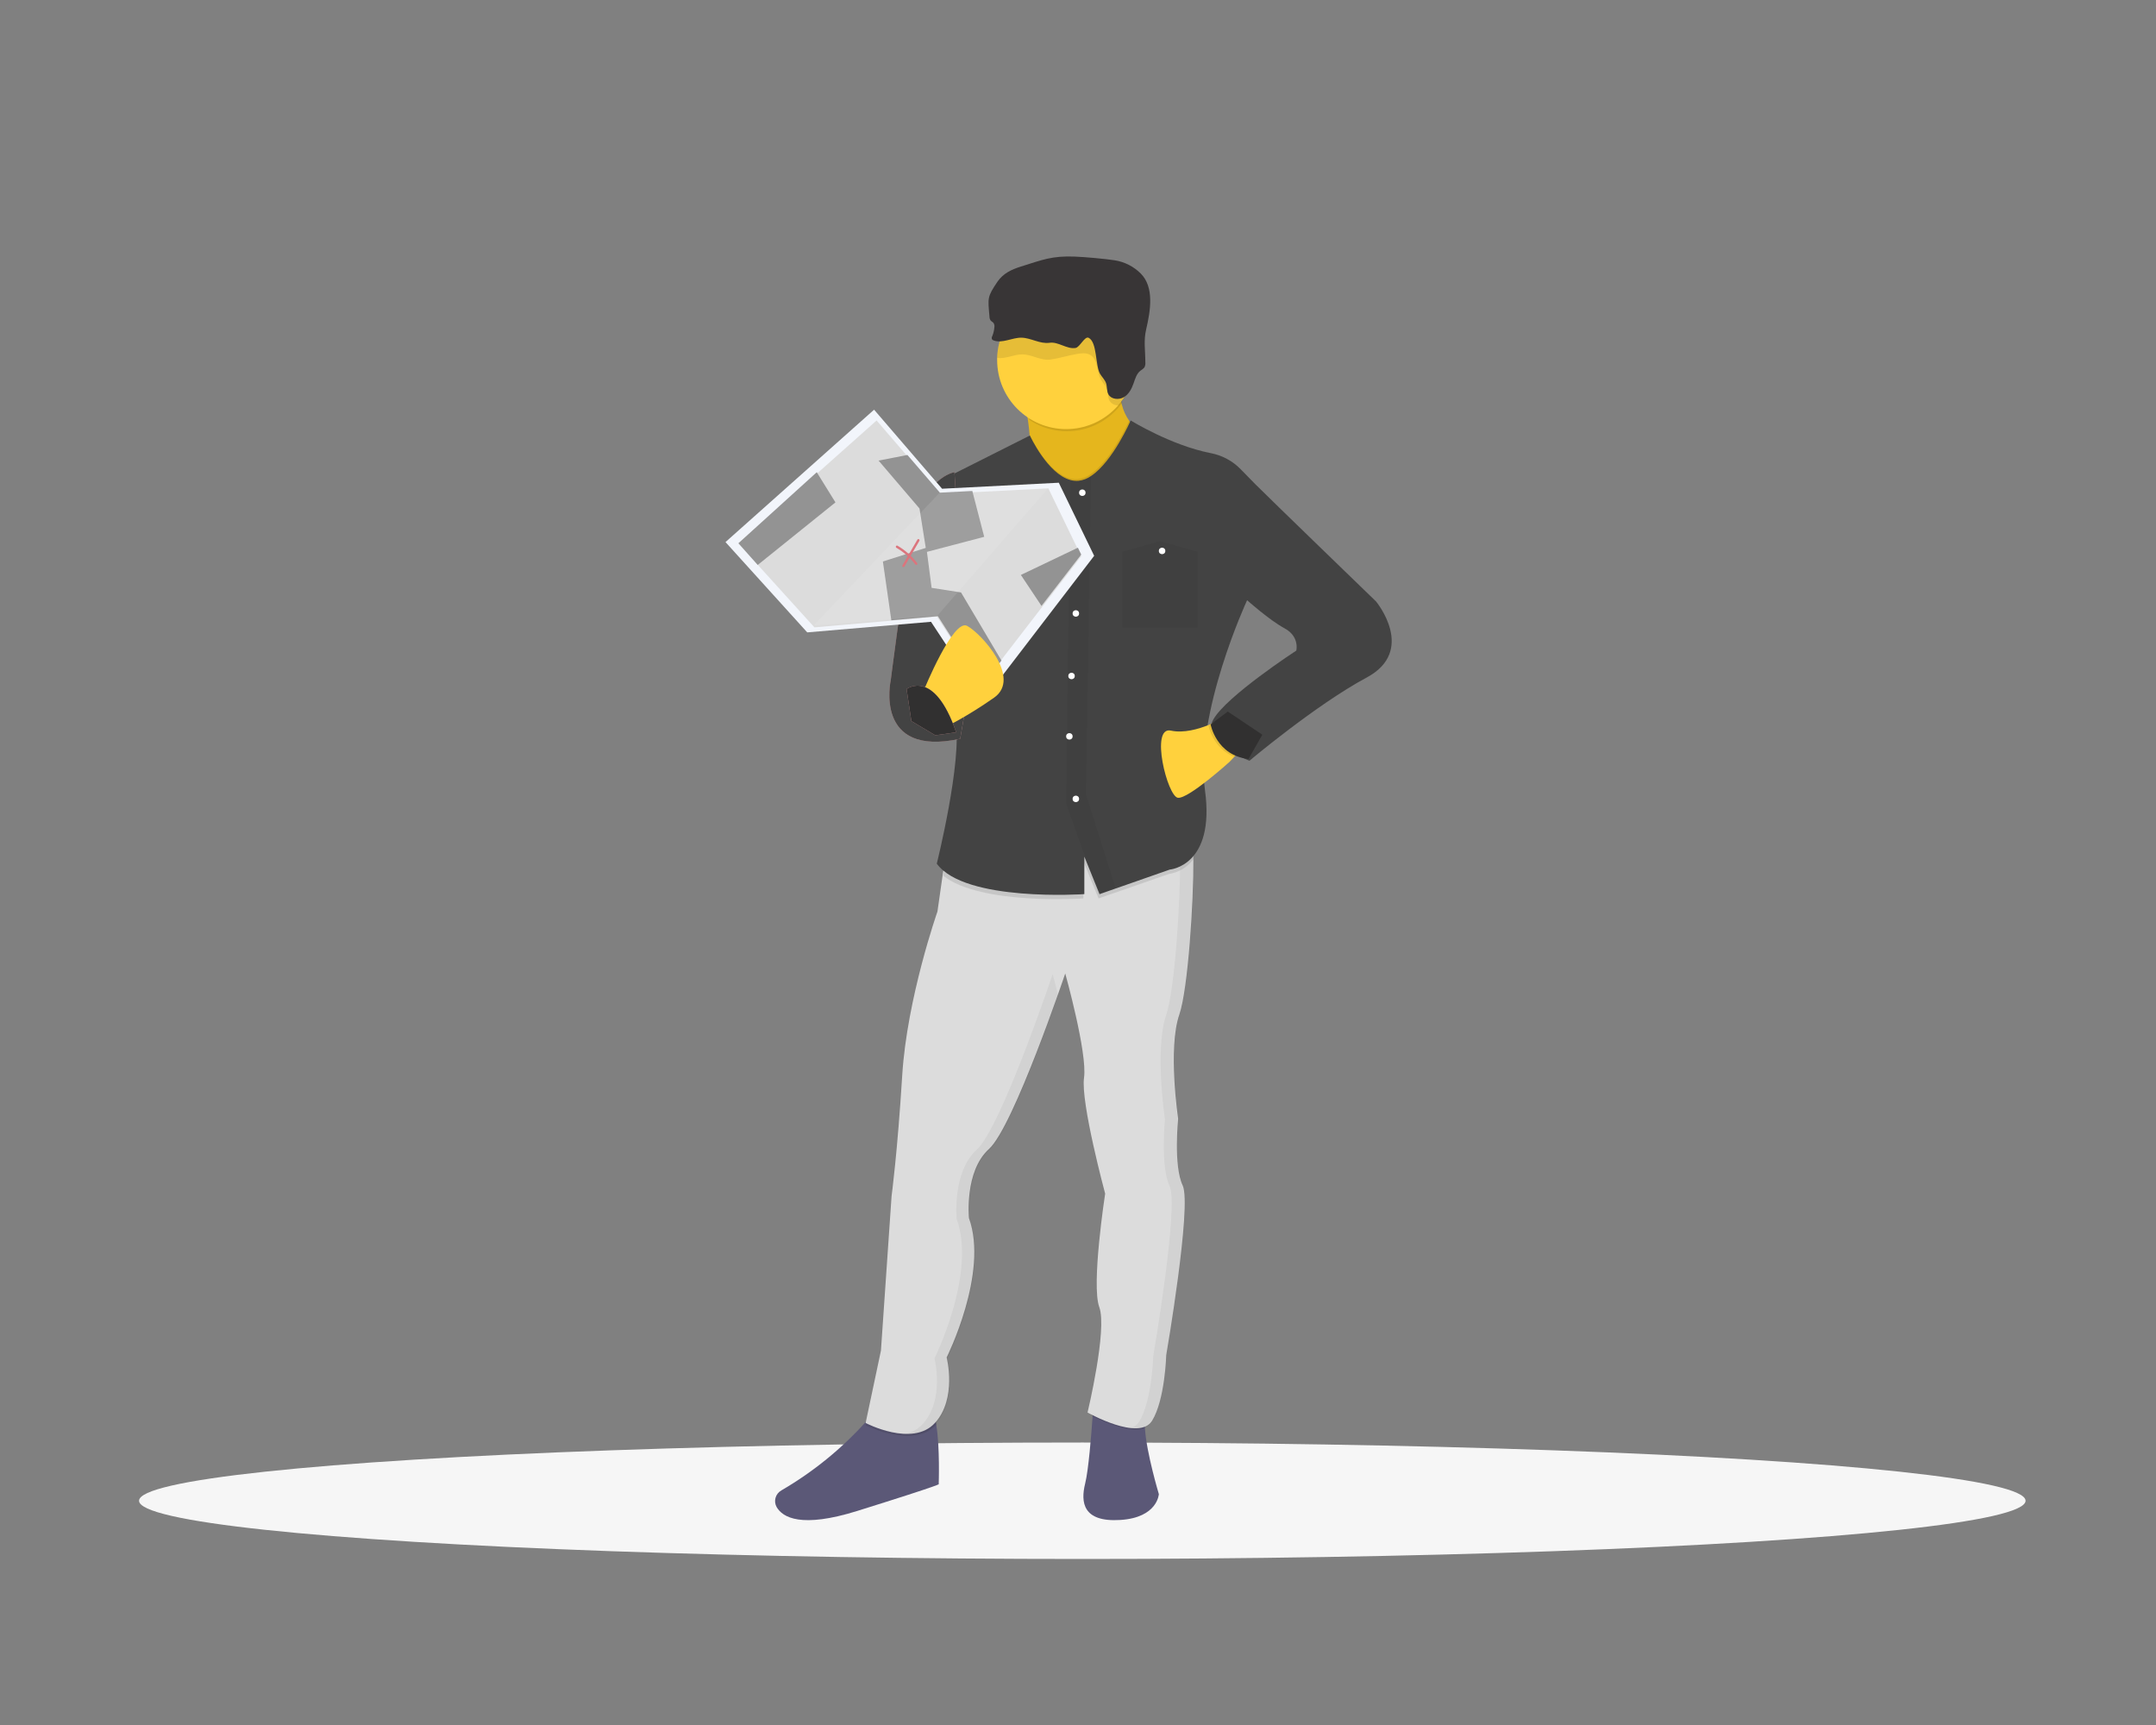 <?xml version="1.0" encoding="UTF-8"?>
<svg width="1000px" height="800px" viewBox="0 0 1000 800" version="1.1" xmlns="http://www.w3.org/2000/svg" xmlns:xlink="http://www.w3.org/1999/xlink">
    <rect x="0" y="0" width="1000" height="800" fill="#808080" stroke="none"/>
    <!-- Generator: Sketch 54.1 (76490) - https://sketchapp.com -->
    <title>Lost</title>
    <desc>Created with Sketch.</desc>
    <g id="Lost" stroke="none" stroke-width="1" fill="none" fill-rule="evenodd">
        <g id="undraw_lost_bqr2" transform="translate(64, 118)" fill-rule="nonzero">
            <ellipse id="Oval" fill="#F6F6F6" cx="438" cy="578" rx="437.5" ry="27"></ellipse>
            <path d="M333.702,582.701 C307.603,590.86 298.983,585.769 296.187,580.866 C294.707,578.137 295.695,574.739 298.414,573.205 C313.247,564.581 326.61,553.693 338.008,540.945 C340.911,537.681 342.437,535.683 342.437,535.683 C342.437,535.683 362.654,531.897 367.571,535.683 C368.8,536.629 369.658,539.272 370.243,542.699 C372.008,552.963 371.398,570.276 371.398,570.276 C371.398,570.276 375.225,569.729 333.702,582.701 Z" id="Path" fill="#5B5877"></path>
            <path d="M473.5,574.917 C473.5,574.917 472.959,585.826 455.597,586.913 C438.234,588 437.153,578.729 439.323,570.01 C440.896,563.687 442.181,547.327 442.771,538.806 C442.992,535.57 443.115,533.471 443.115,533.471 C443.115,533.471 470.24,530.745 467.529,538.411 C466.996,540.439 466.84,542.549 467.071,544.635 C467.775,555.857 473.5,574.917 473.5,574.917 Z" id="Path" fill="#5B5877"></path>
            <path d="M370.5,542.515 L370.009,543.058 C359.536,554.177 337.5,543.058 337.5,543.058 L337.991,540.804 C340.919,537.607 342.458,535.648 342.458,535.648 C342.458,535.648 362.847,531.939 367.805,535.648 C369.078,536.568 369.943,539.158 370.5,542.515 Z" id="Path" fill="#000000" opacity="0.1"></path>
            <path d="M467.307,538.28 C466.772,540.279 466.617,542.358 466.848,544.412 C459.741,546.846 447.153,541.087 442.5,538.734 C442.722,535.547 442.845,533.478 442.845,533.478 C442.845,533.478 470.04,530.761 467.307,538.28 Z" id="Path" fill="#000000" opacity="0.1"></path>
            <path d="M484.538,431.797 C488.896,441.026 476.917,510.478 476.917,510.478 C476.917,510.478 476.375,531.106 470.381,540.876 C464.388,550.645 440.431,537.073 440.431,537.073 C440.431,537.073 449.688,498.553 445.873,488.209 C442.059,477.866 448.595,435.568 448.595,435.568 C448.595,435.568 437.159,393.22 438.795,381.819 C440.431,370.419 430.08,333.464 430.08,333.464 C430.08,333.464 406.115,404.587 394.679,414.898 C383.243,425.208 385.422,446.927 385.422,446.927 C394.679,472.441 375.071,511.535 375.071,511.535 C375.071,511.535 380.004,530.533 369.629,541.933 C359.254,553.334 337.5,541.933 337.5,541.933 L344.603,508.347 L349.536,436.682 C349.536,436.682 352.257,416.594 354.469,380.762 C356.68,344.93 370.805,304.754 370.805,304.754 L373.172,288.215 L375.162,274.347 C375.162,274.347 485.714,270.544 488.435,270.003 C489.118,269.864 489.463,274.011 489.496,280.543 C489.619,300.025 487.029,340.725 482.984,352.519 C477.542,368.263 482.442,400.875 482.442,400.875 C482.442,400.875 480.181,422.569 484.538,431.797 Z" id="Path" fill="#DCDCDC"></path>
            <g id="Group" opacity="0.05" transform="translate(353.5, 270)" fill="#000000">
                <path d="M70.745,63.809 C70.745,63.809 46.863,134.974 35.467,145.29 C24.07,155.606 26.241,177.338 26.241,177.338 C35.467,202.866 15.927,241.983 15.927,241.983 C15.927,241.983 20.842,260.992 10.503,272.399 C7.888,275.221 4.321,276.973 0.492,277.319 C6.227,277.918 12.281,277.049 16.467,272.399 C26.782,260.992 21.891,241.983 21.891,241.983 C21.891,241.983 41.431,202.874 32.206,177.338 C32.206,177.338 30.035,155.606 41.431,145.29 C50.189,137.36 66.304,93.536 73.309,73.641 C71.867,67.835 70.745,63.809 70.745,63.809 Z" id="Path"></path>
                <path d="M128.807,131.168 C128.807,131.168 123.891,98.579 129.347,82.785 C133.444,70.984 135.951,30.26 135.836,10.767 C135.836,4.207 135.459,0.107 134.779,0.221 C134.443,0.287 132.42,0.41 129.151,0.566 C129.61,1.681 129.839,5.421 129.872,10.776 C129.995,30.268 127.414,70.993 123.383,82.793 C117.96,98.546 122.842,131.177 122.842,131.177 C122.842,131.177 120.671,152.908 125.013,162.142 C129.356,171.376 117.419,240.868 117.419,240.868 C117.419,240.868 116.878,261.509 110.906,271.284 C109.793,273.042 107.978,274.237 105.924,274.564 C110.57,275.253 114.797,274.679 116.87,271.284 C122.842,261.509 123.383,240.868 123.383,240.868 C123.383,240.868 135.32,171.335 130.978,162.142 C126.636,152.949 128.807,131.168 128.807,131.168 Z" id="Path"></path>
            </g>
            <path d="M468.5,83.8 L464.7,121.055 C464.7,121.055 404.482,134.017 410.992,112.952 C414.072,102.982 414.268,92.278 413.556,83.775 C413.367,81.477 413.13,79.341 412.86,77.425 C412.419,74.116 411.796,70.834 410.992,67.594 C410.992,67.594 457.673,32.491 455.478,56.254 C454.975,60.745 455.266,65.289 456.338,69.681 C457.021,72.369 458.187,74.913 459.778,77.189 C463.619,82.585 468.5,83.8 468.5,83.8 Z" id="Path" fill="#E5B61D"></path>
            <path d="M456.5,68.852 C456.069,69.444 455.614,70.027 455.151,70.586 C444.761,83.045 426.794,85.66 413.353,76.669 C412.915,73.333 412.297,70.023 411.5,66.756 C411.5,66.756 457.816,31.363 455.639,55.323 C455.143,59.849 455.434,64.428 456.5,68.852 L456.5,68.852 Z" id="Path" fill="#000000" opacity="0.1"></path>
            <path d="M462.5,48.987 C462.5,66.668 448.173,81 430.5,81 C412.827,81 398.5,66.668 398.5,48.987 C398.5,48.578 398.5,48.168 398.5,47.759 C399.182,30.341 413.669,16.671 431.09,17.006 C448.51,17.341 462.462,31.557 462.475,48.987 L462.5,48.987 Z" id="Path" fill="#FFD13D"></path>
            <path d="M489.5,280.532 C486.753,284.202 482.665,286.645 478.121,287.332 L453.164,296.026 L453.107,296.026 L445.54,298.663 L442.367,290.891 L438.481,281.357 L438.481,298.663 C438.481,298.663 390.799,301.928 373.5,288.14 L375.484,274.328 C375.484,274.328 485.729,270.541 488.442,270.002 C489.123,269.896 489.467,274.018 489.5,280.532 Z" id="Path" fill="#000000" opacity="0.1"></path>
            <path d="M468.5,83.63 L464.7,121.039 C464.7,121.039 404.482,134.054 410.992,112.902 C414.072,102.891 414.268,92.143 413.556,83.606 C414.596,85.783 422.253,101.188 432.154,103.865 L432.154,103.865 C433.387,104.21 434.671,104.332 435.946,104.225 C438.052,103.976 440.06,103.199 441.785,101.966 C450.696,96.048 458.165,80.471 459.803,77 C463.619,82.411 468.5,83.63 468.5,83.63 Z" id="Path" fill="#000000" opacity="0.1"></path>
            <path d="M569.86,196.242 C546.507,208.741 515.543,234.79 515.543,234.79 C515.543,234.79 492.73,226.637 498.708,215.778 C504.686,204.92 537.249,183.727 537.249,183.727 C537.249,183.727 538.889,177.207 531.82,173.401 C524.752,169.595 514.436,160.361 514.436,160.361 C514.436,160.361 489.992,213.055 494.879,248.371 C499.766,283.687 478.585,285.278 478.585,285.278 L453.624,294.013 L453.567,294.013 L445.998,296.662 L442.825,288.854 L438.938,279.275 L438.938,296.662 C438.938,296.662 383.53,300.468 370.5,282.539 C370.5,282.539 382.448,234.732 379.192,216.262 C375.937,197.792 372.132,104.893 372.132,104.893 L413.682,83.98 C413.682,83.98 421.808,101.719 432.468,104.615 L432.468,104.615 C433.702,104.96 434.988,105.082 436.265,104.975 C438.373,104.726 440.384,103.947 442.111,102.712 C452.173,96.028 460.438,77 460.438,77 C460.438,77 479.176,88.564 497.495,92.132 C502.835,93.139 507.734,95.775 511.517,99.677 C513.501,101.752 515.83,104.139 518.29,106.608 C525.35,113.669 574.239,160.935 574.239,160.935 C574.239,160.935 593.19,183.743 569.86,196.242 Z" id="Path" fill="#434343"></path>
            <path d="M515.5,225.666 L508.365,233.134 L506.265,235.34 C506.265,235.34 487.254,252.531 482.358,251.987 C477.462,251.444 469.318,218.684 479.077,220.833 C485.015,222.138 491.962,220.079 496.489,218.254 L496.489,218.254 C498.15,217.597 499.772,216.844 501.344,216 L515.5,225.666 Z" id="Path" fill="#FFD13D"></path>
            <path d="M462.492,49.194 C462.504,56.805 459.827,64.172 454.939,69.978 C453.236,70.144 451.581,69.347 450.639,67.909 C449.738,66.318 450.114,64.323 449.517,62.608 C448.919,60.893 447.559,59.714 446.699,58.189 C444.52,54.347 445.437,48.526 441.448,46.465 C439.613,45.525 437.393,45.839 435.345,46.185 C431.323,46.853 427.277,48.18 423.312,48.733 C418.79,49.376 414.719,46.416 410.255,46.35 C406.274,46.284 402.276,48.634 398.5,47.958 C399.183,30.428 413.675,16.669 431.102,17.006 C448.53,17.343 462.486,31.651 462.5,49.194 L462.492,49.194 Z" id="Path" fill="#000000" opacity="0.1"></path>
            <path d="M434.857,43.378 C436.901,43.043 439.116,37.724 440.947,38.665 C444.928,40.702 444.012,51.479 446.187,55.292 C447.045,56.805 448.435,58.041 449.007,59.677 C449.579,61.314 449.228,63.359 450.127,64.939 C451.426,67.222 454.95,67.557 457.263,66.199 C459.576,64.84 460.868,62.345 461.742,59.874 C462.511,57.697 463.157,55.292 465.012,53.868 C465.687,53.483 466.292,52.988 466.802,52.403 C467.186,51.628 467.334,50.758 467.227,49.9 C467.227,44.368 466.369,40.081 467.62,34.721 C469.622,26.081 471.454,15.264 465.11,8.857 C461.863,5.617 457.684,3.477 453.159,2.736 C449.072,2.066 438.636,1.131 434.5,1 C423.98,0.583 419.522,2.475 409.492,5.625 C405.107,7.004 401.305,8.805 398.686,12.587 C393.781,19.82 394.222,20.164 394.934,28.797 C394.923,29.452 395.114,30.095 395.481,30.638 C395.849,31.08 396.446,31.317 396.806,31.767 C397.193,32.361 397.339,33.081 397.214,33.78 C397.105,35.186 396.777,36.566 396.242,37.871 C395.968,38.313 395.914,38.856 396.094,39.344 C396.296,39.617 396.584,39.813 396.912,39.9 C400.999,41.373 405.413,38.534 409.786,38.607 C414.16,38.681 418.312,41.61 422.824,40.972 C426.805,40.358 430.843,44.041 434.857,43.378 Z" id="Path" fill="#383536"></path>
            <path d="M453.5,294.084 L453.443,294.084 L445.632,297 L442.743,288.933 L430.5,254.683 L432.418,104.9 L432.418,104.9 C433.646,105.245 434.926,105.367 436.197,105.26 C438.296,105.011 440.297,104.233 442.016,103 L442.016,103 L439.698,250.416 L453.5,294.084 Z" id="Path" fill="#000000" opacity="0.05"></path>
            <circle id="Oval" fill="#FFFFFF" cx="438" cy="110.5" r="1.5"></circle>
            <circle id="Oval" fill="#FFFFFF" cx="435" cy="166.5" r="1.5"></circle>
            <circle id="Oval" fill="#FFFFFF" cx="432" cy="223.5" r="1.5"></circle>
            <circle id="Oval" fill="#FFFFFF" cx="435" cy="252.5" r="1.5"></circle>
            <polygon id="Path" fill="#000000" opacity="0.05" points="491.5 173 456.5 173 456.5 137.938 474 133 491.5 137.938"></polygon>
            <circle id="Oval" fill="#FFFFFF" cx="436" cy="136.5" r="1.5"></circle>
            <circle id="Oval" fill="#FFFFFF" cx="475" cy="137.5" r="1.5"></circle>
            <circle id="Oval" fill="#FFFFFF" cx="433" cy="195.5" r="1.5"></circle>
            <path d="M378.686,101 C378.686,101 363.65,103.179 358.82,130.958 C353.989,158.737 349.158,197.413 349.158,197.413 C349.158,197.413 341.102,233.366 381.352,224.632 L383.5,212.1 C383.5,212.1 379.447,226.532 380.55,197.668 C381.652,168.803 381.895,149.971 381.895,149.971 L378.686,101 Z" id="Path" fill="#D39999"></path>
            <path d="M378.686,101 C378.686,101 363.65,103.179 358.82,130.958 C353.989,158.737 349.158,197.413 349.158,197.413 C349.158,197.413 341.102,233.366 381.352,224.632 L383.5,212.1 C383.5,212.1 377.324,225.989 378.402,197.117 C379.48,168.244 381.895,149.996 381.895,149.996 L378.686,101 Z" id="Path" fill="#434343"></path>
            <path d="M515.5,225.59 L508.457,233 C498.443,228.977 496.5,218.43 496.5,218.43 L496.759,218.237 L496.759,218.237 C498.399,217.584 499.999,216.837 501.552,216 L515.5,225.59 Z" id="Path" fill="#000000" opacity="0.1"></path>
            <path d="M505.476,212 L497.5,217.937 C497.5,217.937 500.137,232.388 515.089,234 L521.5,222.733 L505.476,212 Z" id="Path" fill="#313030"></path>
            <polygon id="Path" fill="#F2F5FB" points="272.5 133.398 341.419 72 372.962 108.661 427.092 105.871 443.5 139.767 391.967 207 367.827 170.371 310.411 175.279"></polygon>
            <polygon id="Path" fill="#DCDCDC" points="437.5 139.96 419.419 163.405 400.126 188.429 391.212 200 370.592 167.976 348.964 169.874 313.752 172.957 287.52 143.999 278.5 134.047 315.096 101.468 342.59 77 356.755 93.453 371.911 111.06 387.051 110.283 422.246 108.468 435.984 136.828"></polygon>
            <polygon id="Path" fill="#939393" points="323.5 114.989 287.454 144 278.5 133.938 314.83 101"></polygon>
            <polygon id="Path" fill="#939393" points="365.322 135.67 362.481 117.821 343.5 95.606 356.881 93 371.94 110.476 386.981 109.705 392.5 130.963 365.697 138"></polygon>
            <polygon id="Path" fill="#939393" points="437.5 139.182 419.07 163 409.5 148.644 435.955 136"></polygon>
            <polygon id="Path" fill="#939393" points="400.5 188.348 391.601 200 371.012 167.753 349.418 169.663 345.5 142.398 365.679 136 368.1 154.627 381.752 156.76"></polygon>
            <path d="M361.078,143.989 C360.887,144.029 360.692,143.955 360.569,143.797 C358.13,140.648 355.145,138.015 351.772,136.04 C351.518,135.892 351.425,135.555 351.566,135.287 C351.706,135.019 352.026,134.921 352.281,135.069 C355.769,137.113 358.857,139.837 361.38,143.094 C361.498,143.245 361.532,143.451 361.468,143.635 C361.405,143.819 361.253,143.954 361.07,143.989 L361.078,143.989 Z" id="Path" fill="#D7666F"></path>
            <path d="M355.14,144.989 C354.93,145.033 354.716,144.944 354.594,144.761 C354.473,144.578 354.468,144.338 354.583,144.15 L361.509,132.266 C361.663,132.004 361.992,131.922 362.244,132.081 C362.496,132.241 362.575,132.583 362.422,132.845 L355.495,144.729 C355.418,144.864 355.288,144.958 355.14,144.989 L355.14,144.989 Z" id="Path" fill="#D7666F"></path>
            <polygon id="Path" fill="#FFFFFF" opacity="0.1" points="313.5 172 371.856 110.455 422.5 108 370.793 167.509"></polygon>
            <path d="M364.5,202.119 C364.5,202.119 378.058,168.791 384.567,172.252 C391.076,175.714 410.054,196.491 397.044,205.58 C384.035,214.669 374.808,219 374.808,219 L364.5,217.704 L364.5,202.119 Z" id="Path" fill="#FFD13D"></path>
            <path d="M356.5,201.564 C356.5,201.564 369.223,191.676 379.5,221.623 L369.809,223 L358.711,216.405 L356.5,201.564 Z" id="Path" fill="#D39999"></path>
            <path d="M356.5,201.564 C356.5,201.564 369.223,191.676 379.5,221.623 L369.809,223 L358.711,216.405 L356.5,201.564 Z" id="Path" fill="#313030"></path>
        </g>
    </g>
</svg>